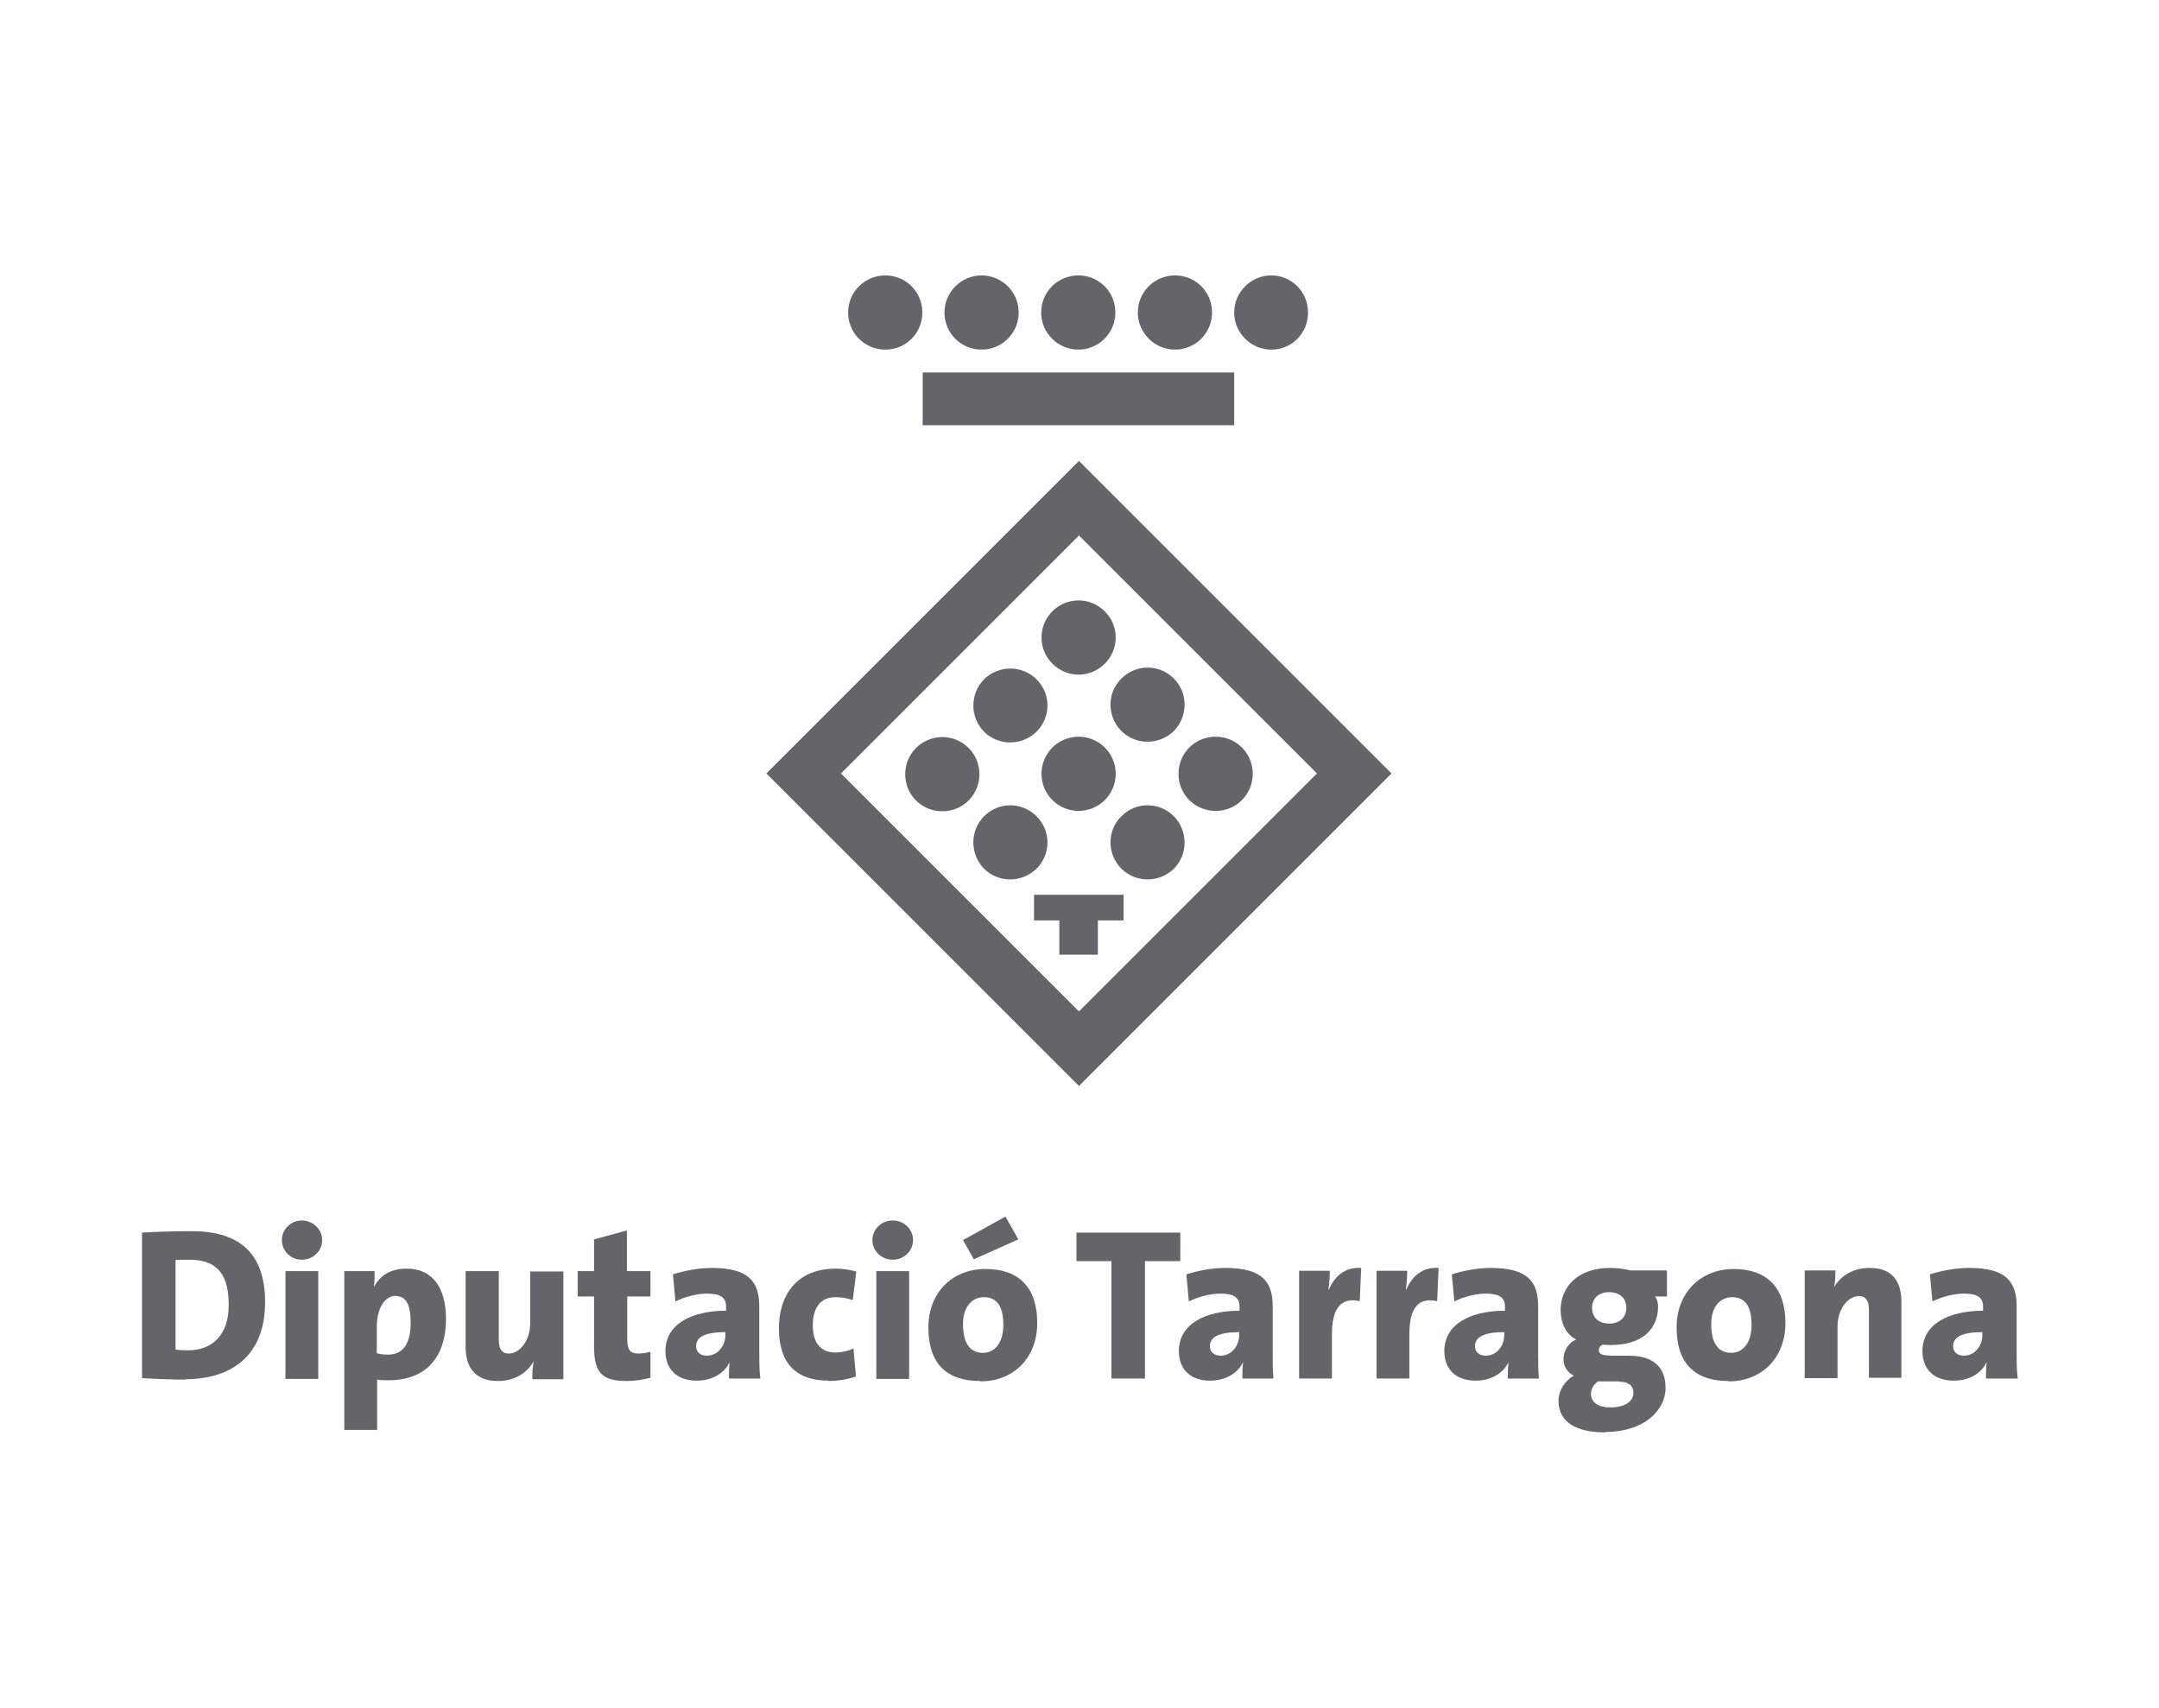 <?xml version="1.0" encoding="UTF-8"?>
<svg id="uuid-ac66723c-32fa-43fb-961b-9365468b0304" data-name="Capa 1" xmlns="http://www.w3.org/2000/svg" viewBox="0 0 60.51 47.88">
  <rect x="25.86" y="10.44" width="8.73" height="1.48" style="fill: #626668;"/>
  <path d="m30.22,9.8c.57,0,1.04-.46,1.04-1.04s-.46-1.04-1.04-1.04-1.04.47-1.04,1.04.47,1.04,1.04,1.04" style="fill: #626668;"/>
  <path d="m32.93,9.8c.57,0,1.04-.46,1.04-1.04s-.46-1.04-1.04-1.04-1.04.47-1.04,1.04.47,1.04,1.04,1.04" style="fill: #626668;"/>
  <path d="m35.63,9.8c.58,0,1.03-.46,1.03-1.04s-.46-1.04-1.03-1.04-1.04.47-1.04,1.04.47,1.04,1.04,1.04" style="fill: #626668;"/>
  <path d="m27.51,9.8c.57,0,1.04-.46,1.04-1.04s-.47-1.04-1.04-1.04-1.04.47-1.04,1.04.46,1.04,1.04,1.04" style="fill: #626668;"/>
  <path d="m24.81,9.8c.58,0,1.04-.46,1.04-1.04s-.46-1.04-1.04-1.04-1.04.47-1.04,1.04.46,1.04,1.04,1.04" style="fill: #626668;"/>
  <path d="m30.23,22.73c.57,0,1.04-.46,1.04-1.04s-.47-1.04-1.04-1.04-1.04.46-1.04,1.04.47,1.04,1.04,1.04" style="fill: #626668;"/>
  <path d="m29.19,17.87c0,.57.47,1.04,1.04,1.04s1.04-.47,1.04-1.04-.47-1.04-1.04-1.04-1.04.46-1.04,1.04" style="fill: #626668;"/>
  <path d="m29.05,20.51c.41-.41.41-1.06,0-1.47-.41-.4-1.06-.4-1.47,0-.4.41-.4,1.06,0,1.47.4.4,1.06.4,1.47,0" style="fill: #626668;"/>
  <path d="m31.43,22.88c-.41.4-.41,1.06,0,1.47.4.4,1.06.4,1.47,0,.4-.4.4-1.06,0-1.47-.41-.41-1.07-.41-1.47,0" style="fill: #626668;"/>
  <path d="m26.41,20.66c-.57,0-1.04.46-1.04,1.04s.46,1.04,1.04,1.04,1.04-.46,1.04-1.04-.47-1.04-1.04-1.04" style="fill: #626668;"/>
  <path d="m34.07,22.73c.58,0,1.04-.46,1.04-1.04s-.46-1.04-1.04-1.04-1.04.46-1.04,1.04.46,1.04,1.04,1.04" style="fill: #626668;"/>
  <path d="m29.05,22.88c-.41-.41-1.06-.41-1.47,0-.4.4-.4,1.06,0,1.47.4.4,1.06.4,1.47,0,.41-.41.41-1.06,0-1.47" style="fill: #626668;"/>
  <path d="m31.43,20.49c.4.4,1.06.4,1.47,0,.4-.41.4-1.07,0-1.47-.41-.41-1.06-.41-1.47,0-.41.4-.41,1.06,0,1.47" style="fill: #626668;"/>
  <path d="m30.24,12.92l-8.76,8.76,8.76,8.76,8.76-8.76-8.76-8.76Zm-6.67,8.76l6.67-6.67,6.67,6.67-6.67,6.67-6.67-6.67Z" style="fill: #626668;"/>
  <polygon points="31.49 25.8 30.77 25.8 30.77 26.76 30.3 26.76 30.17 26.76 29.69 26.76 29.69 25.8 28.98 25.8 28.98 25.08 30.17 25.08 30.3 25.08 31.49 25.08 31.49 25.8" style="fill: #626668;"/>
  <path d="m5.2,38.67c-.43,0-.84-.02-1.22-.04v-4.08c.32-.02.85-.04,1.4-.04,1.23,0,2.05.53,2.05,1.99s-.9,2.16-2.24,2.16m.12-3.35c-.16,0-.29,0-.39.01v2.51c.08.01.21.02.35.02.65,0,1.14-.4,1.14-1.27,0-.77-.25-1.27-1.1-1.27" style="fill: #626668;"/>
  <path d="m8.46,35.31c-.31,0-.56-.24-.56-.55s.26-.55.56-.55.57.24.57.55-.26.55-.57.55m-.46.32h.92v3.02h-.92v-3.02Z" style="fill: #626668;"/>
  <path d="m10.88,38.69c-.12,0-.21,0-.31-.02v1.41h-.92v-4.45h.85c0,.13,0,.28-.02.43h.01c.17-.32.47-.5.91-.5.72,0,1.1.53,1.1,1.41,0,1.03-.52,1.72-1.62,1.72m.22-2.37c-.32,0-.54.36-.54.87v.74c.1.03.2.04.32.04.36,0,.63-.23.63-.9,0-.5-.13-.74-.41-.74" style="fill: #626668;"/>
  <path d="m14.92,38.64c0-.11,0-.33.04-.47h-.01c-.18.31-.52.54-1,.54-.67,0-.9-.43-.9-.95v-2.13h.93v1.92c0,.24.07.39.28.39.33,0,.6-.4.6-.84v-1.46h.93v3.02h-.86Z" style="fill: #626668;"/>
  <path d="m17.57,38.71c-.7,0-.92-.23-.92-.97v-1.4h-.46v-.71h.46v-.89l.92-.25v1.14h.66v.71h-.65v1.19c0,.31.08.41.31.41.11,0,.24-.02.34-.05v.73c-.2.05-.44.09-.66.09" style="fill: #626668;"/>
  <path d="m20.43,38.64c0-.15,0-.3.02-.46h0c-.15.32-.5.52-.92.52-.58,0-.88-.34-.88-.83,0-.76.74-1.13,1.7-1.13v-.11c0-.25-.14-.37-.54-.37-.27,0-.63.09-.88.22l-.07-.76c.31-.1.72-.18,1.09-.18,1.04,0,1.33.39,1.33,1.08v1.3c0,.22,0,.48.03.72h-.87Zm-.09-1.3c-.67,0-.83.18-.83.4,0,.15.11.26.3.26.31,0,.52-.28.52-.58v-.08Z" style="fill: #626668;"/>
  <path d="m23.22,38.7c-.92,0-1.39-.5-1.39-1.47,0-.91.49-1.67,1.59-1.67.19,0,.39.03.58.08l-.1.8c-.15-.05-.31-.08-.48-.08-.43,0-.64.3-.64.8,0,.46.21.75.63.75.18,0,.36-.04.51-.11l.07.78c-.21.08-.5.13-.79.13" style="fill: #626668;"/>
  <path d="m25.02,35.31c-.31,0-.57-.24-.57-.55s.26-.55.57-.55.57.24.57.55-.26.55-.57.55m-.46.32h.92v3.02h-.92v-3.02Z" style="fill: #626668;"/>
  <path d="m27.47,38.71c-.88,0-1.45-.43-1.45-1.5,0-.98.67-1.64,1.6-1.64s1.45.51,1.45,1.51-.68,1.64-1.59,1.64m-.19-3.43l-.3-.53,1.19-.66.36.64-1.25.56Zm.28,1.07c-.29,0-.58.23-.58.75s.18.81.56.81c.33,0,.57-.28.57-.78s-.16-.78-.55-.78" style="fill: #626668;"/>
  <polygon points="32.09 35.35 32.09 38.64 31.15 38.64 31.15 35.35 30.17 35.35 30.17 34.55 33.08 34.55 33.08 35.35 32.09 35.35" style="fill: #626668;"/>
  <path d="m34.82,38.64c0-.15,0-.3.02-.46h0c-.15.32-.51.52-.92.52-.58,0-.88-.34-.88-.83,0-.76.74-1.13,1.7-1.13v-.11c0-.25-.14-.37-.54-.37-.27,0-.63.09-.88.22l-.07-.76c.31-.1.72-.18,1.09-.18,1.04,0,1.33.39,1.33,1.08v1.3c0,.22,0,.48.02.72h-.87Zm-.08-1.3c-.67,0-.83.18-.83.4,0,.15.11.26.3.26.31,0,.52-.28.52-.58v-.08Z" style="fill: #626668;"/>
  <path d="m38.1,36.47c-.5-.11-.77.18-.77.93v1.24h-.92v-3.02h.86c0,.13-.01.35-.04.53h.01c.16-.36.44-.64.91-.61l-.04.92Z" style="fill: #626668;"/>
  <path d="m40.27,36.47c-.51-.11-.77.18-.77.93v1.24h-.92v-3.02h.86c0,.13-.01.35-.04.53h.01c.16-.36.44-.64.91-.61l-.04.92Z" style="fill: #626668;"/>
  <path d="m42.26,38.64c0-.15,0-.3.02-.46h0c-.15.32-.5.52-.92.52-.58,0-.88-.34-.88-.83,0-.76.74-1.13,1.7-1.13v-.11c0-.25-.14-.37-.54-.37-.27,0-.63.09-.88.22l-.07-.76c.31-.1.72-.18,1.09-.18,1.04,0,1.33.39,1.33,1.08v1.3c0,.22,0,.48.02.72h-.87Zm-.09-1.3c-.67,0-.83.18-.83.4,0,.15.11.26.3.26.31,0,.52-.28.52-.58v-.08Z" style="fill: #626668;"/>
  <path d="m44.99,40.15c-.82,0-1.31-.29-1.31-.89,0-.29.2-.58.43-.7-.18-.09-.29-.25-.29-.47,0-.23.15-.47.36-.54-.29-.15-.44-.46-.44-.83,0-.64.47-1.18,1.39-1.18.21,0,.39.03.57.07h1.02v.73h-.33c.04.06.08.16.08.28,0,.67-.49,1.08-1.31,1.08-.09,0-.18,0-.24-.01-.08.03-.11.1-.11.15,0,.12.08.16.43.16h.41c.65,0,1.03.29,1.03.9,0,.66-.64,1.24-1.69,1.24m.4-1.42h-.48s-.08,0-.12,0c-.13.09-.2.22-.2.35,0,.23.19.38.54.38.43,0,.65-.18.65-.41,0-.17-.11-.31-.39-.31m-.29-2.51c-.3,0-.48.18-.48.44s.17.44.49.44c.28,0,.47-.17.47-.44s-.18-.44-.48-.44" style="fill: #626668;"/>
  <path d="m48.44,38.71c-.87,0-1.45-.43-1.45-1.5,0-.98.68-1.64,1.6-1.64s1.45.51,1.45,1.51-.68,1.64-1.59,1.64m.09-2.36c-.29,0-.58.23-.58.75s.18.81.56.81c.33,0,.57-.28.57-.78s-.16-.78-.55-.78" style="fill: #626668;"/>
  <path d="m52.38,38.64v-1.92c0-.24-.07-.39-.28-.39-.33,0-.6.4-.6.84v1.46h-.92v-3.02h.86c0,.11,0,.33-.04.47h0c.19-.31.52-.54,1-.54.68,0,.89.43.89.95v2.13h-.92Z" style="fill: #626668;"/>
  <path d="m55.66,38.64c0-.15,0-.3.02-.46h0c-.15.32-.5.52-.92.52-.58,0-.88-.34-.88-.83,0-.76.74-1.13,1.7-1.13v-.11c0-.25-.14-.37-.54-.37-.27,0-.63.09-.88.22l-.07-.76c.31-.1.72-.18,1.1-.18,1.04,0,1.33.39,1.33,1.08v1.3c0,.22,0,.48.03.72h-.87Zm-.09-1.3c-.67,0-.83.18-.83.4,0,.15.11.26.3.26.31,0,.52-.28.52-.58v-.08Z" style="fill: #626668;"/>
</svg>